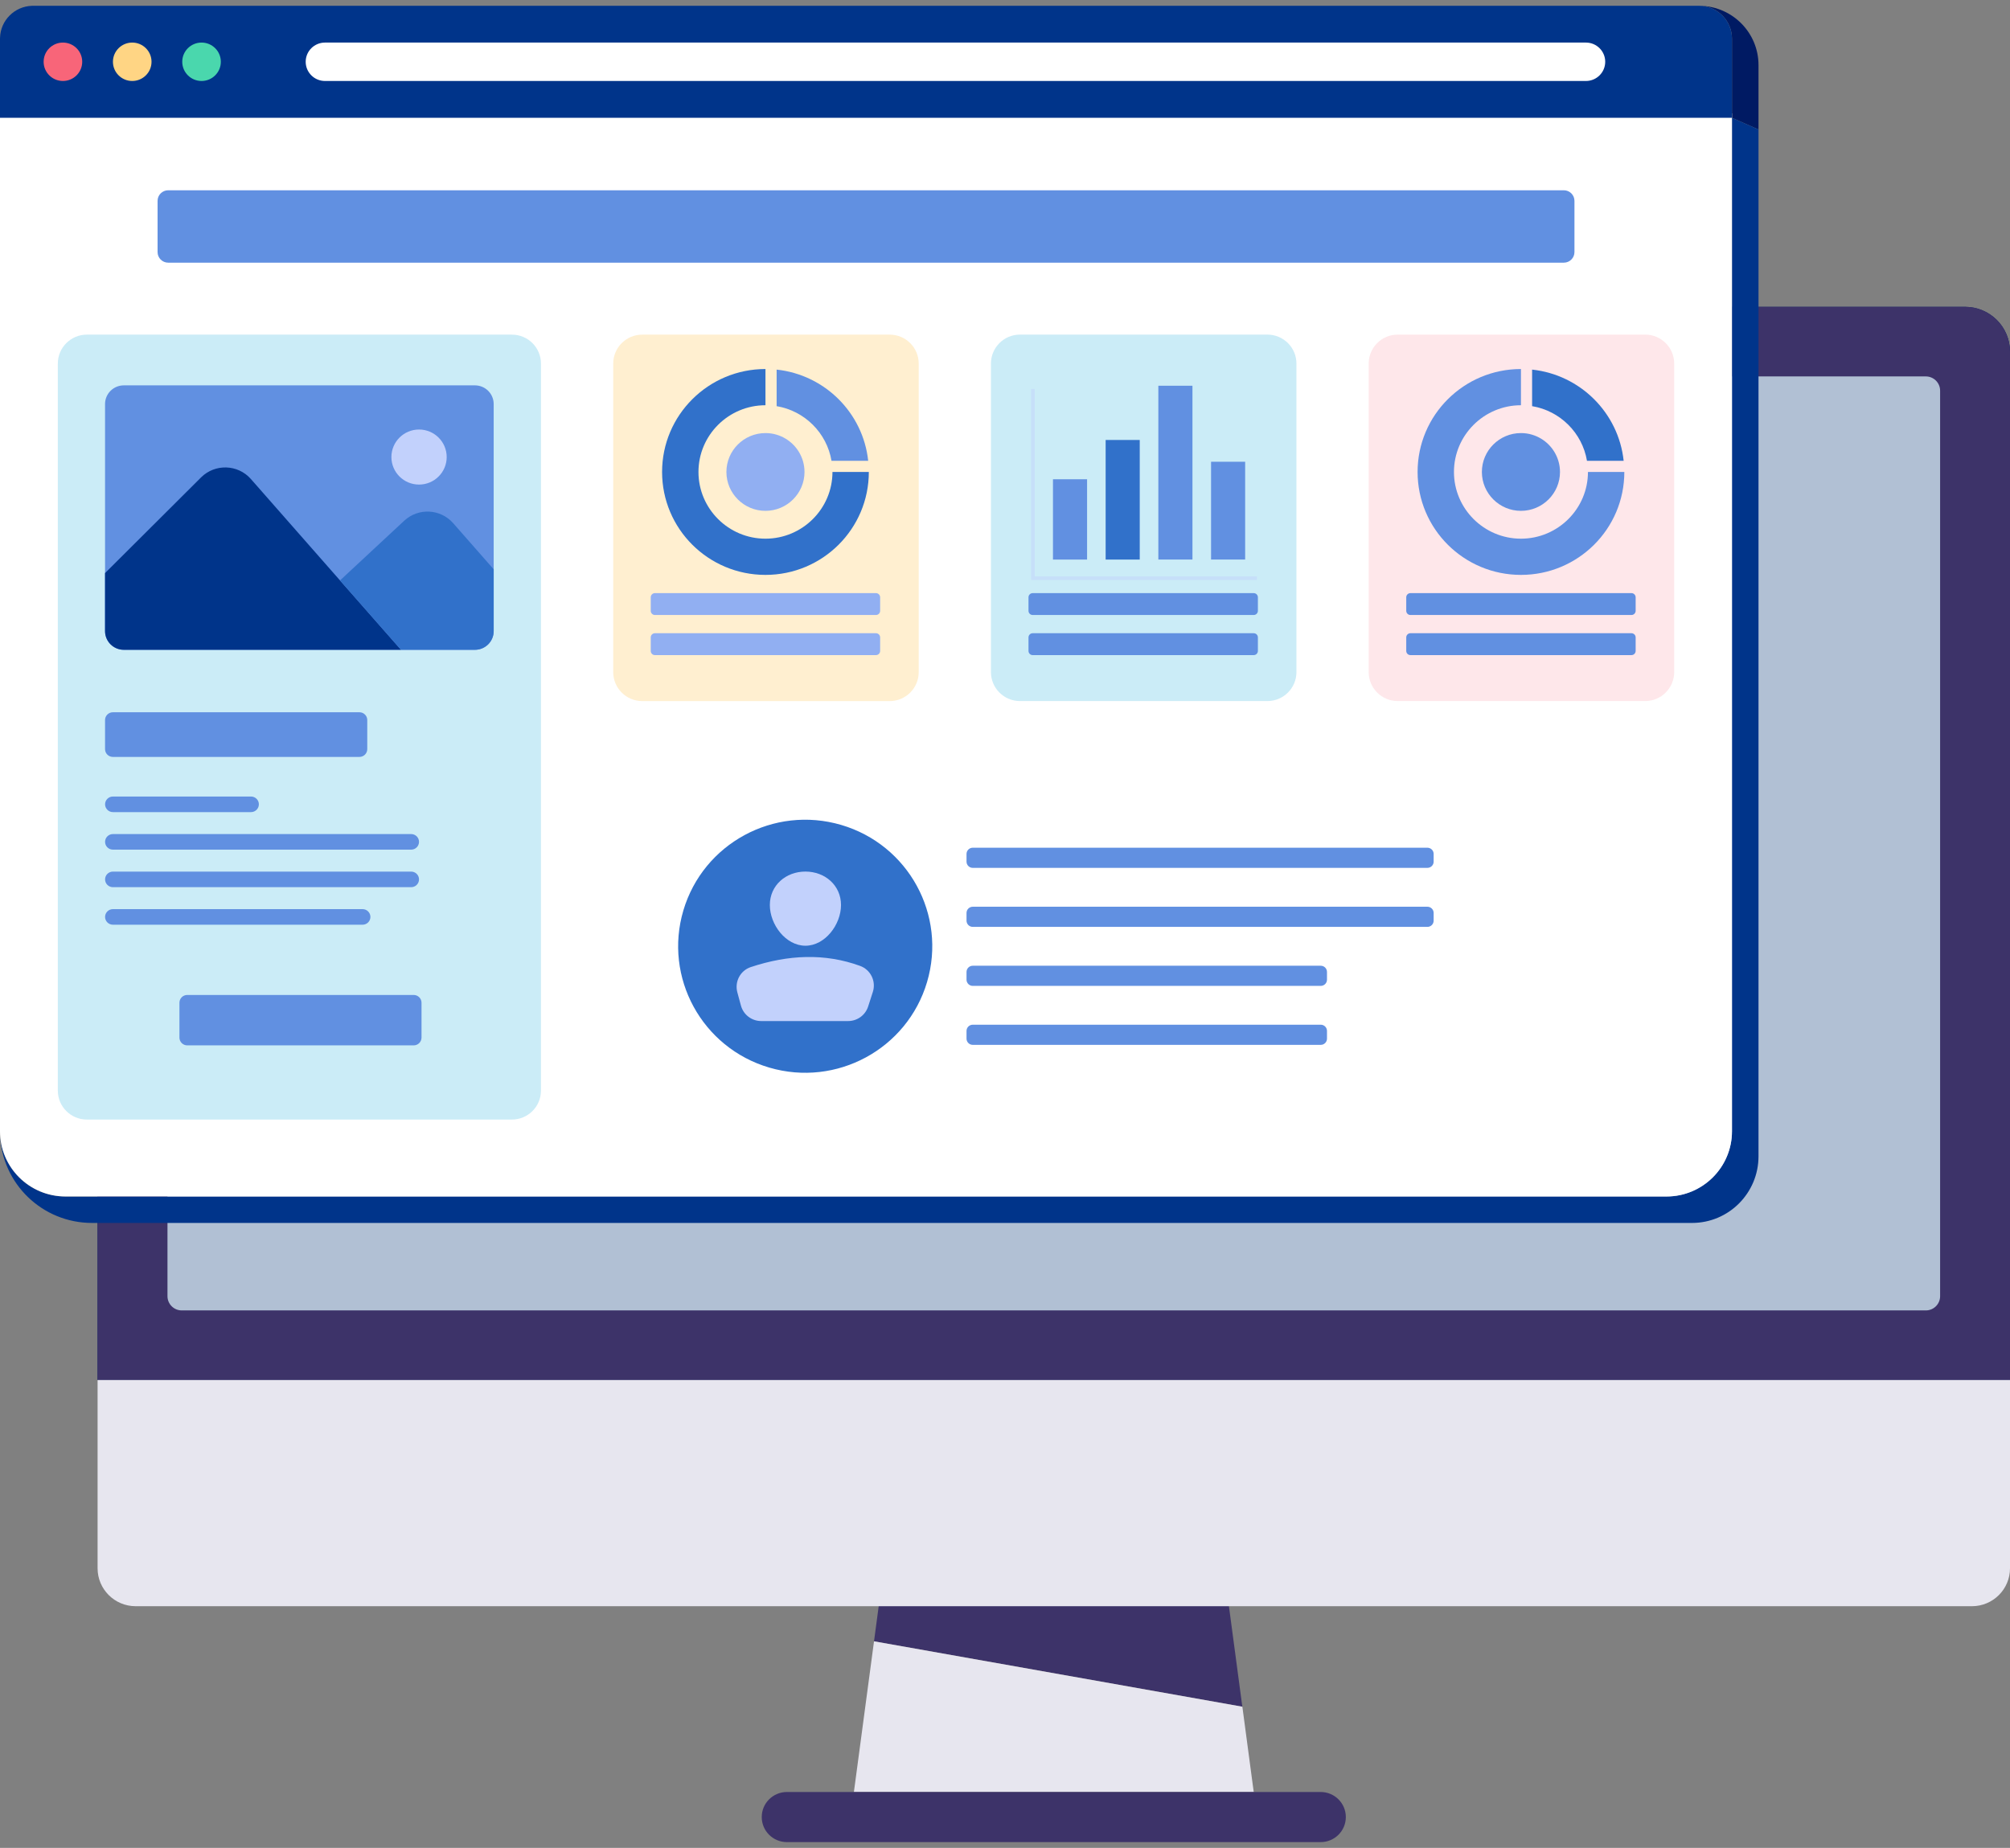 <svg width="174" height="160" viewBox="0 0 174 160" fill="none" xmlns="http://www.w3.org/2000/svg">
<rect x="0" y="0" width="174" height="160" fill="#808080" stroke="none"/>
<g clip-path="url(#clip0_3993_15149)">
<path d="M107.545 147.776L75.661 142.114L76.205 138.038H106.246L107.545 147.776Z" fill="#3D3369"/>
<path d="M108.439 154.47L107.548 147.776L75.661 142.114L74.012 154.47L73.918 155.161H108.533L108.439 154.47Z" fill="#E7E6EF"/>
<path d="M116.505 157.33C116.505 157.931 116.261 158.472 115.867 158.865C115.473 159.257 114.929 159.5 114.327 159.5H68.121C66.915 159.5 65.942 158.531 65.942 157.33C65.942 156.73 66.183 156.188 66.58 155.796C66.974 155.404 67.518 155.161 68.121 155.161H114.327C115.529 155.161 116.505 156.133 116.505 157.33Z" fill="#3D3369"/>
<path d="M174 30.45V119.492H8.448V30.45C8.448 28.307 10.191 26.568 12.346 26.568H170.105C172.256 26.568 174 28.304 174 30.45Z" fill="#001A63"/>
<path d="M174 30.45V119.492H8.448V30.45C8.448 28.307 10.191 26.568 12.346 26.568H170.105C172.256 26.568 174 28.304 174 30.45Z" fill="#3D3369"/>
<path d="M166.712 32.593H15.736C15.052 32.593 14.498 33.145 14.498 33.826V112.231C14.498 112.912 15.052 113.464 15.736 113.464H166.712C167.396 113.464 167.95 112.912 167.95 112.231V33.826C167.95 33.145 167.396 32.593 166.712 32.593Z" fill="#B1C0D4"/>
<path d="M174 119.49V135.792C174 137.605 172.524 139.075 170.704 139.075H11.744C9.924 139.075 8.448 137.605 8.448 135.792V119.49H174Z" fill="#E7E6EF"/>
<path d="M152.229 5.636V11.213L149.933 10.2V3.349C149.933 1.829 148.734 0.585 147.226 0.503C150.001 0.585 152.229 2.851 152.229 5.636Z" fill="#001A63"/>
<path d="M152.229 11.213V100.115C152.229 103.304 149.654 105.889 146.473 105.889H7.967C3.666 105.889 0.162 102.496 0.006 98.25C0.082 99.694 0.703 100.991 1.658 101.948C2.684 102.97 4.104 103.602 5.671 103.602H144.262C147.393 103.602 149.93 101.073 149.93 97.954V10.2L152.226 11.213H152.229Z" fill="#00348A"/>
<path d="M149.933 9.814V97.948C149.933 101.07 147.393 103.597 144.265 103.597H5.671C2.537 103.597 0 101.067 0 97.948V9.814H149.933Z" fill="white"/>
<path d="M149.933 3.349V10.2H0V3.349C0 3.32 0 3.293 0.003 3.264C0.047 1.768 1.252 0.559 2.757 0.503C2.793 0.5 2.831 0.5 2.866 0.5H147.07C148.648 0.5 149.93 1.777 149.93 3.349H149.933Z" fill="#00348A"/>
<path d="M5.447 7.012C6.369 7.012 7.117 6.267 7.117 5.349C7.117 4.43 6.369 3.686 5.447 3.686C4.525 3.686 3.777 4.43 3.777 5.349C3.777 6.267 4.525 7.012 5.447 7.012Z" fill="#F86579"/>
<path d="M11.447 7.012C12.369 7.012 13.117 6.267 13.117 5.349C13.117 4.43 12.369 3.686 11.447 3.686C10.525 3.686 9.777 4.43 9.777 5.349C9.777 6.267 10.525 7.012 11.447 7.012Z" fill="#FFD584"/>
<path d="M17.447 7.012C18.369 7.012 19.117 6.267 19.117 5.349C19.117 4.43 18.369 3.686 17.447 3.686C16.525 3.686 15.777 4.43 15.777 5.349C15.777 6.267 16.525 7.012 17.447 7.012Z" fill="#4AD7AD"/>
<path d="M137.289 3.686H28.133C27.21 3.686 26.463 4.43 26.463 5.349C26.463 6.267 27.21 7.012 28.133 7.012H137.289C138.211 7.012 138.959 6.267 138.959 5.349C138.959 4.43 138.211 3.686 137.289 3.686Z" fill="white"/>
<path opacity="0.35" d="M112.229 58.195V31.478C112.229 30.094 111.102 28.971 109.712 28.971H88.299C86.91 28.971 85.783 30.094 85.783 31.478V58.195C85.783 59.58 86.91 60.702 88.299 60.702H109.712C111.102 60.702 112.229 59.58 112.229 58.195Z" fill="#6ACAE8"/>
<path d="M94.105 41.497H91.153V48.451H94.105V41.497Z" fill="#6190E1"/>
<path d="M98.664 38.095H95.713V48.451H98.664V38.095Z" fill="#3171CA"/>
<path d="M103.227 33.399H100.275V48.448H103.227V33.399Z" fill="#6190E1"/>
<path d="M107.789 39.981H104.838V48.448H107.789V39.981Z" fill="#6190E1"/>
<g opacity="0.5">
<path d="M108.813 50.22H89.261V33.68H89.572V49.909H108.813V50.22Z" fill="#C2D1FC"/>
</g>
<path d="M108.53 51.356H89.396C89.196 51.356 89.034 51.517 89.034 51.716V52.89C89.034 53.089 89.196 53.25 89.396 53.25H108.53C108.73 53.25 108.892 53.089 108.892 52.89V51.716C108.892 51.517 108.73 51.356 108.53 51.356Z" fill="#6190E1"/>
<path d="M108.53 54.828H89.396C89.196 54.828 89.034 54.99 89.034 55.188V56.363C89.034 56.562 89.196 56.723 89.396 56.723H108.53C108.73 56.723 108.892 56.562 108.892 56.363V55.188C108.892 54.99 108.73 54.828 108.53 54.828Z" fill="#6190E1"/>
<path opacity="0.35" d="M44.312 28.974H7.522C6.132 28.974 5.006 30.096 5.006 31.481V94.432C5.006 95.816 6.132 96.938 7.522 96.938H44.312C45.702 96.938 46.829 95.816 46.829 94.432V31.481C46.829 30.096 45.702 28.974 44.312 28.974Z" fill="#6ACAE8"/>
<path d="M41.112 33.367H10.718C9.821 33.367 9.093 34.091 9.093 34.986V54.647C9.093 55.541 9.821 56.266 10.718 56.266H41.112C42.01 56.266 42.737 55.541 42.737 54.647V34.986C42.737 34.091 42.01 33.367 41.112 33.367Z" fill="#6190E1"/>
<path d="M36.276 41.957C37.597 41.957 38.669 40.89 38.669 39.574C38.669 38.258 37.597 37.19 36.276 37.19C34.954 37.19 33.883 38.258 33.883 39.574C33.883 40.89 34.954 41.957 36.276 41.957Z" fill="#C2D1FC"/>
<path d="M34.712 56.263H10.718C9.822 56.263 9.093 55.537 9.093 54.644V49.622L17.406 41.336C18.614 40.133 20.593 40.197 21.719 41.477L29.435 50.258L34.715 56.263H34.712Z" fill="#00348A"/>
<path d="M42.738 49.292V54.644C42.738 55.537 42.009 56.263 41.112 56.263H34.712L29.433 50.258L34.992 45.087C36.212 43.954 38.131 44.048 39.231 45.301L42.738 49.295V49.292Z" fill="#3171CA"/>
<path d="M31.114 61.671H9.772C9.397 61.671 9.093 61.974 9.093 62.347V64.862C9.093 65.236 9.397 65.539 9.772 65.539H31.114C31.489 65.539 31.793 65.236 31.793 64.862V62.347C31.793 61.974 31.489 61.671 31.114 61.671Z" fill="#6190E1"/>
<path d="M21.73 68.968H9.775C9.4 68.968 9.096 69.27 9.096 69.642C9.096 70.015 9.4 70.317 9.775 70.317H21.73C22.105 70.317 22.41 70.015 22.41 69.642C22.41 69.27 22.105 68.968 21.73 68.968Z" fill="#6190E1"/>
<path d="M35.594 72.218H9.775C9.4 72.218 9.096 72.52 9.096 72.892C9.096 73.265 9.4 73.567 9.775 73.567H35.594C35.969 73.567 36.273 73.265 36.273 72.892C36.273 72.52 35.969 72.218 35.594 72.218Z" fill="#6190E1"/>
<path d="M35.594 75.468H9.775C9.4 75.468 9.096 75.77 9.096 76.142C9.096 76.515 9.4 76.817 9.775 76.817H35.594C35.969 76.817 36.273 76.515 36.273 76.142C36.273 75.77 35.969 75.468 35.594 75.468Z" fill="#6190E1"/>
<path d="M31.387 78.718H9.775C9.4 78.718 9.096 79.02 9.096 79.392C9.096 79.765 9.4 80.067 9.775 80.067H31.387C31.762 80.067 32.066 79.765 32.066 79.392C32.066 79.02 31.762 78.718 31.387 78.718Z" fill="#6190E1"/>
<path d="M35.811 86.149H16.212C15.837 86.149 15.533 86.451 15.533 86.825V89.838C15.533 90.212 15.837 90.514 16.212 90.514H35.811C36.186 90.514 36.49 90.212 36.49 89.838V86.825C36.49 86.451 36.186 86.149 35.811 86.149Z" fill="#6190E1"/>
<path opacity="0.35" d="M142.413 66.936H55.598C54.209 66.936 53.082 68.058 53.082 69.442V94.432C53.082 95.816 54.209 96.938 55.598 96.938H142.413C143.803 96.938 144.93 95.816 144.93 94.432V69.442C144.93 68.058 143.803 66.936 142.413 66.936Z" fill="white"/>
<path d="M80.252 85.033C81.972 79.232 78.644 73.139 72.819 71.427C66.994 69.713 60.877 73.028 59.157 78.83C57.437 84.632 60.765 90.724 66.59 92.437C72.415 94.15 78.532 90.835 80.252 85.033Z" fill="#3171CA"/>
<path d="M72.804 78.36C72.804 80.056 71.425 81.886 69.723 81.886C68.021 81.886 66.643 80.056 66.643 78.36C66.643 76.665 68.021 75.465 69.723 75.465C71.425 75.465 72.804 76.668 72.804 78.36Z" fill="#C2D1FC"/>
<path d="M65.899 88.409H73.419C74.21 88.409 74.912 87.9 75.153 87.147L75.559 85.888C75.856 84.966 75.374 83.968 74.459 83.634C71.399 82.518 68.233 82.662 64.991 83.736C64.082 84.038 63.58 85.004 63.83 85.926L64.141 87.071C64.356 87.862 65.076 88.409 65.899 88.409Z" fill="#C2D1FC"/>
<path d="M123.566 73.4H84.21C83.911 73.4 83.669 73.642 83.669 73.939V74.607C83.669 74.904 83.911 75.145 84.21 75.145H123.566C123.865 75.145 124.107 74.904 124.107 74.607V73.939C124.107 73.642 123.865 73.4 123.566 73.4Z" fill="#6190E1"/>
<path d="M123.566 78.51H84.21C83.911 78.51 83.669 78.751 83.669 79.049V79.716C83.669 80.014 83.911 80.255 84.21 80.255H123.566C123.865 80.255 124.107 80.014 124.107 79.716V79.049C124.107 78.751 123.865 78.51 123.566 78.51Z" fill="#6190E1"/>
<path d="M114.333 83.619H84.21C83.911 83.619 83.669 83.86 83.669 84.158V84.825C83.669 85.123 83.911 85.364 84.21 85.364H114.333C114.632 85.364 114.874 85.123 114.874 84.825V84.158C114.874 83.86 114.632 83.619 114.333 83.619Z" fill="#6190E1"/>
<path d="M114.333 88.725H84.21C83.911 88.725 83.669 88.966 83.669 89.264V89.932C83.669 90.229 83.911 90.47 84.21 90.47H114.333C114.632 90.47 114.874 90.229 114.874 89.932V89.264C114.874 88.966 114.632 88.725 114.333 88.725Z" fill="#6190E1"/>
<path d="M79.53 58.198V31.481C79.53 30.096 78.404 28.974 77.014 28.974H55.601C54.212 28.974 53.085 30.096 53.085 31.481V58.198C53.085 59.583 54.212 60.705 55.601 60.705H77.014C78.404 60.705 79.53 59.583 79.53 58.198Z" fill="#FFEFD0"/>
<path d="M75.212 40.865C75.212 45.79 71.208 49.778 66.264 49.778C61.319 49.778 57.315 45.79 57.315 40.865C57.315 35.94 61.325 31.952 66.264 31.952V35.088C63.068 35.088 60.464 37.679 60.464 40.865C60.464 44.05 63.068 46.642 66.264 46.642C69.459 46.642 72.064 44.05 72.064 40.865H75.212Z" fill="#3171CA"/>
<path d="M69.644 40.865C69.644 42.721 68.127 44.232 66.263 44.232C64.4 44.232 62.883 42.721 62.883 40.865C62.883 39.009 64.4 37.498 66.263 37.498C66.599 37.498 66.928 37.545 67.231 37.638C68.321 37.966 69.174 38.815 69.503 39.902C69.594 40.206 69.644 40.534 69.644 40.865Z" fill="#91AFF2"/>
<path d="M75.159 39.899H71.981C71.575 37.483 69.656 35.571 67.231 35.167V32.002C71.399 32.447 74.712 35.744 75.156 39.896L75.159 39.899Z" fill="#6190E1"/>
<path d="M75.829 51.356H56.695C56.495 51.356 56.333 51.517 56.333 51.716V52.89C56.333 53.089 56.495 53.25 56.695 53.25H75.829C76.029 53.25 76.191 53.089 76.191 52.89V51.716C76.191 51.517 76.029 51.356 75.829 51.356Z" fill="#91AFF2"/>
<path d="M75.829 54.828H56.695C56.495 54.828 56.333 54.99 56.333 55.188V56.363C56.333 56.562 56.495 56.723 56.695 56.723H75.829C76.029 56.723 76.191 56.562 76.191 56.363V55.188C76.191 54.99 76.029 54.828 75.829 54.828Z" fill="#91AFF2"/>
<path opacity="0.35" d="M144.93 58.195V31.478C144.93 30.094 143.803 28.971 142.413 28.971H121.001C119.611 28.971 118.484 30.094 118.484 31.478V58.195C118.484 59.58 119.611 60.702 121.001 60.702H142.413C143.803 60.702 144.93 59.58 144.93 58.195Z" fill="#FDBBC4"/>
<path d="M140.614 40.865C140.614 45.79 136.61 49.778 131.665 49.778C126.721 49.778 122.717 45.79 122.717 40.865C122.717 35.94 126.727 31.952 131.665 31.952V35.088C128.47 35.088 125.865 37.679 125.865 40.865C125.865 44.05 128.47 46.642 131.665 46.642C134.861 46.642 137.465 44.05 137.465 40.865H140.614Z" fill="#6190E1"/>
<path d="M135.044 40.865C135.044 42.721 133.527 44.232 131.663 44.232C129.799 44.232 128.282 42.721 128.282 40.865C128.282 39.009 129.799 37.498 131.663 37.498C131.998 37.498 132.327 37.545 132.63 37.638C133.721 37.966 134.573 38.815 134.902 39.902C134.994 40.206 135.044 40.534 135.044 40.865Z" fill="#6190E1"/>
<path d="M140.558 39.899H137.38C136.975 37.483 135.055 35.571 132.63 35.167V32.002C136.798 32.447 140.111 35.744 140.555 39.896L140.558 39.899Z" fill="#3171CA"/>
<path d="M141.231 51.356H122.097C121.897 51.356 121.735 51.517 121.735 51.716V52.89C121.735 53.089 121.897 53.25 122.097 53.25H141.231C141.431 53.25 141.593 53.089 141.593 52.89V51.716C141.593 51.517 141.431 51.356 141.231 51.356Z" fill="#6190E1"/>
<path d="M141.231 54.828H122.097C121.897 54.828 121.735 54.99 121.735 55.188V56.363C121.735 56.562 121.897 56.723 122.097 56.723H141.231C141.431 56.723 141.593 56.562 141.593 56.363V55.188C141.593 54.99 141.431 54.828 141.231 54.828Z" fill="#6190E1"/>
<path d="M135.376 16.475H14.561C14.053 16.475 13.641 16.885 13.641 17.391V21.827C13.641 22.333 14.053 22.744 14.561 22.744H135.376C135.884 22.744 136.296 22.333 136.296 21.827V17.391C136.296 16.885 135.884 16.475 135.376 16.475Z" fill="#6190E1"/>
</g>
<defs>
<clipPath id="clip0_3993_15149">
<rect width="174" height="159" fill="white" transform="translate(0 0.5)"/>
</clipPath>
</defs>
</svg>

